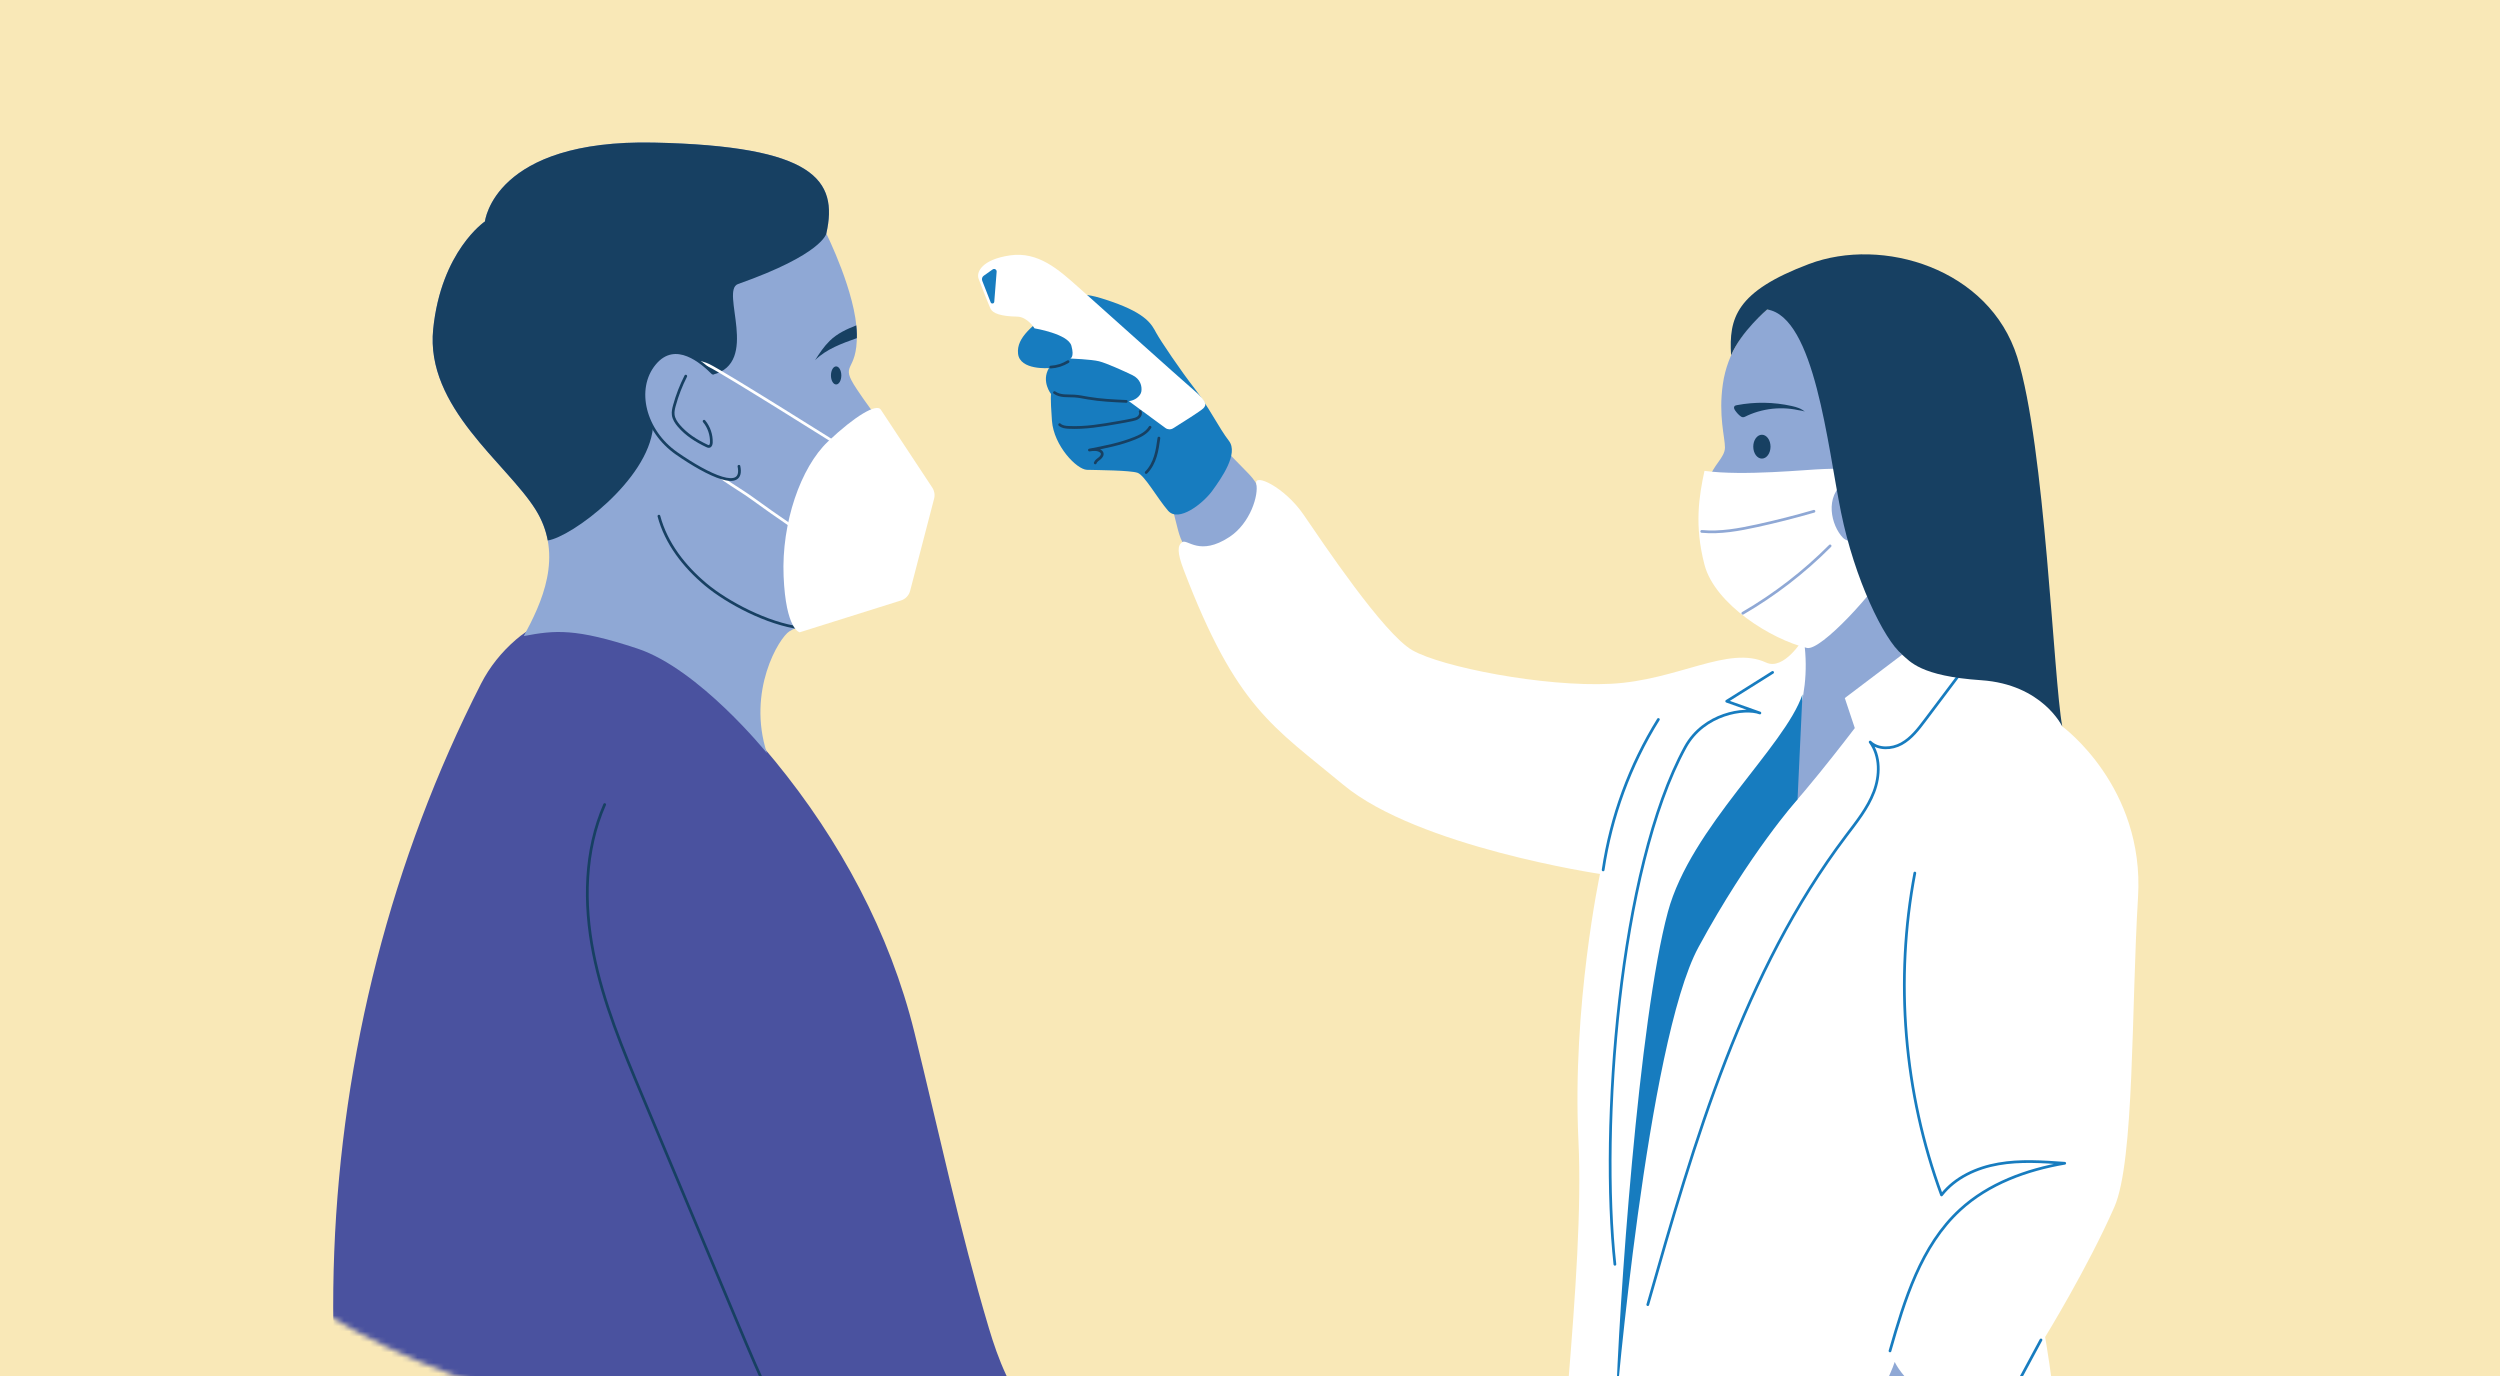 <svg width="476" height="262" viewBox="0 0 476 262" fill="none" xmlns="http://www.w3.org/2000/svg">
<rect x="0" y="0" width="476" height="262" fill="#333333" stroke="none"/>
<g clip-path="url(#clip0_2950_14861)">
<rect width="476" height="262" fill="#F9E8B7"/>
<mask id="mask0_2950_14861" style="mask-type:luminance" maskUnits="userSpaceOnUse" x="8" y="-27" width="461" height="316">
<path d="M249.652 -24.718C170.666 -34.002 81.187 -16.176 36.481 51.209C-8.224 118.594 -33.336 301.271 223.97 271.823C315.306 261.367 378.815 320.059 427.752 262.408C468.299 214.637 480.214 101.945 455.28 61.947C412.201 -7.159 367.58 -10.857 249.652 -24.718Z" fill="white"/>
</mask>
<g mask="url(#mask0_2950_14861)">
<path d="M224.101 100.161C224.362 101.202 224.629 102.253 225.126 103.205C225.623 104.157 226.376 105.005 227.365 105.397C228.343 105.784 229.436 105.69 230.472 105.507C232.36 105.167 234.269 104.513 235.655 103.169C236.696 102.159 237.371 100.831 238.03 99.534C238.589 98.43 239.149 97.316 239.463 96.118C239.777 94.92 239.818 93.613 239.353 92.467C238.935 91.431 238.134 90.605 237.36 89.81C236.016 88.434 234.672 87.053 233.322 85.678C233.076 85.427 232.794 85.16 232.443 85.15C232.187 85.144 231.947 85.286 231.732 85.432C229.765 86.74 228.128 88.481 226.716 90.375C226.005 91.327 225.351 92.321 224.723 93.33C224.231 94.12 223.159 95.349 223.117 96.306C223.096 96.798 223.4 97.394 223.52 97.87C223.719 98.629 223.907 99.397 224.101 100.161Z" fill="#8FA8D5"/>
</g>
<mask id="mask1_2950_14861" style="mask-type:luminance" maskUnits="userSpaceOnUse" x="8" y="-27" width="461" height="316">
<path d="M249.652 -24.718C170.666 -34.002 81.187 -16.176 36.481 51.209C-8.224 118.594 -33.336 301.271 223.97 271.823C315.306 261.367 378.815 320.059 427.752 262.408C468.299 214.637 480.214 101.945 455.28 61.947C412.201 -7.159 367.58 -10.857 249.652 -24.718Z" fill="white"/>
</mask>
<g mask="url(#mask1_2950_14861)">
<path d="M75.993 328.166C78.446 335.646 81.563 343.455 87.929 348.084C94.436 352.818 103.103 353.294 111.1 352.446C135.746 349.836 158.944 335.756 172.637 315.095C174.672 312.025 179.207 305.037 180.049 304.404C181.174 303.556 186.483 307.485 189.061 308.494C197.582 311.821 205.538 315.707 214.058 319.028C219.058 320.979 225.963 322.36 228.756 317.778C230.749 314.52 229.786 310.377 228.133 306.93C222.62 295.407 214.262 290.731 205.323 285.616C208.896 282.556 213.943 281.295 218.535 282.32C216.611 275.045 202.478 276.3 196.593 269.673C192.461 265.018 190.055 258.83 188.277 252.862C182.696 234.158 178.778 215.526 174.107 196.571C169.436 177.621 159.927 159.994 147.552 144.898C136.573 131.503 123.177 119.959 105.598 118.788C102.773 118.599 100.508 119.823 98.249 121.774C95.461 124.18 93.212 127 91.58 130.195C87.327 138.538 83.54 147.116 80.24 155.877C73.613 173.457 68.926 191.764 66.217 210.353C63.513 228.896 62.775 247.72 64.046 266.414C65.317 285.098 68.602 303.651 73.937 321.602C74.596 323.804 75.276 325.99 75.993 328.166Z" fill="#4A529F"/>
</g>
<mask id="mask2_2950_14861" style="mask-type:luminance" maskUnits="userSpaceOnUse" x="8" y="-27" width="461" height="316">
<path d="M249.652 -24.718C170.666 -34.002 81.187 -16.176 36.481 51.209C-8.224 118.594 -33.336 301.271 223.97 271.823C315.306 261.367 378.815 320.059 427.752 262.408C468.299 214.637 480.214 101.945 455.28 61.947C412.201 -7.159 367.58 -10.857 249.652 -24.718Z" fill="white"/>
</mask>
<g mask="url(#mask2_2950_14861)">
<path d="M193.837 67.34C193.492 64.197 196.766 61.885 200.621 58.904C204.476 55.922 205.15 55.158 211.746 57.465C218.342 59.772 219.289 61.806 220.131 63.355C220.973 64.903 224.823 70.599 227.427 73.936C230.032 77.273 232.119 81.536 233.992 83.947C235.864 86.364 232.553 91.056 230.817 93.446C229.08 95.836 224.415 99.55 222.406 97.243C220.397 94.937 217.955 90.512 216.6 90.025C215.245 89.539 208.922 89.507 206.965 89.455C205.009 89.403 200.642 84.868 200.291 80.118C199.941 75.369 200.129 75.045 200.129 75.045C200.129 75.045 198.204 72.628 199.721 70.081C199.721 70.081 194.187 70.541 193.837 67.34Z" fill="#177CBF"/>
</g>
<mask id="mask3_2950_14861" style="mask-type:luminance" maskUnits="userSpaceOnUse" x="8" y="-27" width="461" height="316">
<path d="M249.652 -24.718C170.666 -34.002 81.187 -16.176 36.481 51.209C-8.224 118.594 -33.336 301.271 223.97 271.823C315.306 261.367 378.815 320.059 427.752 262.408C468.299 214.637 480.214 101.945 455.28 61.947C412.201 -7.159 367.58 -10.857 249.652 -24.718Z" fill="white"/>
</mask>
<g mask="url(#mask3_2950_14861)">
<path d="M186.331 53.092C186.331 53.092 188.172 57.883 188.596 58.773C189.02 59.662 190.563 60.232 193.654 60.284C195.626 60.316 196.97 62.518 196.97 62.518C196.97 62.518 203.372 63.569 203.995 65.834C204.617 68.099 203.764 68.261 203.764 68.261C203.764 68.261 207.802 68.423 209.246 68.784C210.69 69.145 214.006 70.656 215.58 71.41C217.155 72.163 217.453 73.544 217.322 74.496C217.191 75.448 216.009 76.3 214.926 76.368L221.893 81.489C222.328 81.808 222.913 81.829 223.368 81.546C224.99 80.537 228.677 78.209 229.112 77.749C229.671 77.153 229.996 76.598 227.239 74.234C224.483 71.87 208.624 57.606 205.109 54.494C201.594 51.382 197.687 47.836 192.304 48.626C186.922 49.415 185.845 51.837 186.331 53.092Z" fill="white"/>
</g>
<mask id="mask4_2950_14861" style="mask-type:luminance" maskUnits="userSpaceOnUse" x="8" y="-27" width="461" height="316">
<path d="M249.652 -24.718C170.666 -34.002 81.187 -16.176 36.481 51.209C-8.224 118.594 -33.336 301.271 223.97 271.823C315.306 261.367 378.815 320.059 427.752 262.408C468.299 214.637 480.214 101.945 455.28 61.947C412.201 -7.159 367.58 -10.857 249.652 -24.718Z" fill="white"/>
</mask>
<g mask="url(#mask4_2950_14861)">
<path d="M187.016 53.453L188.622 57.564C188.758 57.914 189.276 57.841 189.307 57.465L189.762 51.737C189.794 51.324 189.333 51.062 188.993 51.303L187.304 52.501C187 52.71 186.885 53.108 187.016 53.453Z" fill="#177CBF"/>
</g>
<mask id="mask5_2950_14861" style="mask-type:luminance" maskUnits="userSpaceOnUse" x="8" y="-27" width="461" height="316">
<path d="M249.652 -24.718C170.666 -34.002 81.187 -16.176 36.481 51.209C-8.224 118.594 -33.336 301.271 223.97 271.823C315.306 261.367 378.815 320.059 427.752 262.408C468.299 214.637 480.214 101.945 455.28 61.947C412.201 -7.159 367.58 -10.857 249.652 -24.718Z" fill="white"/>
</mask>
<g mask="url(#mask5_2950_14861)">
<path d="M200.772 74.746C201.296 75.128 201.949 75.285 202.598 75.342C203.241 75.4 203.895 75.363 204.538 75.405C205.412 75.457 206.265 75.646 207.128 75.792C209.544 76.205 211.997 76.315 214.445 76.425" stroke="#174062" stroke-width="0.523" stroke-miterlimit="10" stroke-linecap="round"/>
</g>
<mask id="mask6_2950_14861" style="mask-type:luminance" maskUnits="userSpaceOnUse" x="8" y="-27" width="461" height="316">
<path d="M249.652 -24.718C170.666 -34.002 81.187 -16.176 36.481 51.209C-8.224 118.594 -33.336 301.271 223.97 271.823C315.306 261.367 378.815 320.059 427.752 262.408C468.299 214.637 480.214 101.945 455.28 61.947C412.201 -7.159 367.58 -10.857 249.652 -24.718Z" fill="white"/>
</mask>
<g mask="url(#mask6_2950_14861)">
<path d="M201.756 80.851C202.195 81.264 202.844 81.343 203.451 81.374C206.615 81.536 209.764 80.987 212.881 80.443C213.786 80.286 214.696 80.124 215.596 79.93C216.004 79.841 216.433 79.737 216.757 79.47C217.081 79.203 217.275 78.727 217.087 78.351" stroke="#174062" stroke-width="0.523" stroke-miterlimit="10" stroke-linecap="round"/>
</g>
<mask id="mask7_2950_14861" style="mask-type:luminance" maskUnits="userSpaceOnUse" x="8" y="-27" width="461" height="316">
<path d="M249.652 -24.718C170.666 -34.002 81.187 -16.176 36.481 51.209C-8.224 118.594 -33.336 301.271 223.97 271.823C315.306 261.367 378.815 320.059 427.752 262.408C468.299 214.637 480.214 101.945 455.28 61.947C412.201 -7.159 367.58 -10.857 249.652 -24.718Z" fill="white"/>
</mask>
<g mask="url(#mask7_2950_14861)">
<path d="M218.97 81.342C218.352 82.377 217.212 82.969 216.098 83.424C213.326 84.553 210.365 85.124 207.426 85.688C208.142 85.579 208.937 85.49 209.539 85.898C209.649 85.971 209.753 86.065 209.811 86.185C209.999 86.557 209.712 86.996 209.387 87.257C209.063 87.519 208.665 87.749 208.535 88.141" stroke="#174062" stroke-width="0.523" stroke-miterlimit="10" stroke-linecap="round" stroke-linejoin="round"/>
</g>
<mask id="mask8_2950_14861" style="mask-type:luminance" maskUnits="userSpaceOnUse" x="8" y="-27" width="461" height="316">
<path d="M249.652 -24.718C170.666 -34.002 81.187 -16.176 36.481 51.209C-8.224 118.594 -33.336 301.271 223.97 271.823C315.306 261.367 378.815 320.059 427.752 262.408C468.299 214.637 480.214 101.945 455.28 61.947C412.201 -7.159 367.58 -10.857 249.652 -24.718Z" fill="white"/>
</mask>
<g mask="url(#mask8_2950_14861)">
<path d="M218.232 89.967C219.074 89.13 219.629 88.037 219.979 86.902C220.33 85.767 220.492 84.585 220.654 83.408" stroke="#174062" stroke-width="0.523" stroke-miterlimit="10" stroke-linecap="round" stroke-linejoin="round"/>
</g>
<mask id="mask9_2950_14861" style="mask-type:luminance" maskUnits="userSpaceOnUse" x="8" y="-27" width="461" height="316">
<path d="M249.652 -24.718C170.666 -34.002 81.187 -16.176 36.481 51.209C-8.224 118.594 -33.336 301.271 223.97 271.823C315.306 261.367 378.815 320.059 427.752 262.408C468.299 214.637 480.214 101.945 455.28 61.947C412.201 -7.159 367.58 -10.857 249.652 -24.718Z" fill="white"/>
</mask>
<g mask="url(#mask9_2950_14861)">
<path d="M200.066 69.892C201.228 69.829 202.368 69.468 203.356 68.856" stroke="#174062" stroke-width="0.523" stroke-miterlimit="10" stroke-linecap="round" stroke-linejoin="round"/>
</g>
<mask id="mask10_2950_14861" style="mask-type:luminance" maskUnits="userSpaceOnUse" x="8" y="-27" width="461" height="316">
<path d="M249.652 -24.718C170.666 -34.002 81.187 -16.176 36.481 51.209C-8.224 118.594 -33.336 301.271 223.97 271.823C315.306 261.367 378.815 320.059 427.752 262.408C468.299 214.637 480.214 101.945 455.28 61.947C412.201 -7.159 367.58 -10.857 249.652 -24.718Z" fill="white"/>
</mask>
<g mask="url(#mask10_2950_14861)">
<path d="M169.201 82.106C169.201 82.106 166.648 79.381 163.144 74.114C159.64 68.847 163.275 71.316 163.144 63.58C163.013 55.844 157.328 44.473 157.328 44.473C159.64 34.226 155.016 27.808 124.532 27.149C94.049 26.49 92.333 42.161 92.333 42.161C92.333 42.161 84.001 47.778 82.479 62.659C80.957 77.54 96.496 88.247 101.983 97.04C107.47 105.832 103.04 114.959 99.734 121.105C105.619 119.981 109.589 119.583 121.357 123.485C133.126 127.387 146.019 143.387 146.019 143.387C142.185 131.551 148.331 121.435 150.314 120.195C152.296 118.956 155.607 118.129 155.607 118.129C160.382 116.78 163.583 114.201 163.421 111.277C162.652 97.228 166.983 101.214 166.941 94.027C168.443 93.838 173.417 92.484 173.427 89.147C173.443 86.16 170.603 84.11 169.201 82.106Z" fill="#8FA8D5"/>
</g>
<mask id="mask11_2950_14861" style="mask-type:luminance" maskUnits="userSpaceOnUse" x="8" y="-27" width="461" height="316">
<path d="M249.652 -24.718C170.666 -34.002 81.187 -16.176 36.481 51.209C-8.224 118.594 -33.336 301.271 223.97 271.823C315.306 261.367 378.815 320.059 427.752 262.408C468.299 214.637 480.214 101.945 455.28 61.947C412.201 -7.159 367.58 -10.857 249.652 -24.718Z" fill="white"/>
</mask>
<g mask="url(#mask11_2950_14861)">
<path d="M104.29 102.908C108.825 102.244 123.387 91.427 124.328 81.406C122.027 75.913 121.854 72.388 125.034 68.81C128.173 65.275 131.74 72.32 135.663 71.352C144.79 69.098 137.059 55.3 140.517 54.081C156.653 48.39 157.328 44.473 157.328 44.473C159.64 34.226 155.016 27.808 124.532 27.149C94.049 26.49 92.333 42.161 92.333 42.161C92.333 42.161 84.001 47.778 82.479 62.659C80.957 77.535 96.496 88.247 101.983 97.04C103.202 98.991 103.929 100.957 104.29 102.908Z" fill="#174062"/>
</g>
<mask id="mask12_2950_14861" style="mask-type:luminance" maskUnits="userSpaceOnUse" x="8" y="-27" width="461" height="316">
<path d="M249.652 -24.718C170.666 -34.002 81.187 -16.176 36.481 51.209C-8.224 118.594 -33.336 301.271 223.97 271.823C315.306 261.367 378.815 320.059 427.752 262.408C468.299 214.637 480.214 101.945 455.28 61.947C412.201 -7.159 367.58 -10.857 249.652 -24.718Z" fill="white"/>
</mask>
<g mask="url(#mask12_2950_14861)">
<path d="M155.194 68.574C157.343 66.45 160.304 65.394 163.144 64.379C163.149 64.123 163.149 63.861 163.144 63.584C163.134 63.056 163.097 62.512 163.039 61.952C161.198 62.669 159.415 63.485 157.976 64.897C156.883 65.974 156.015 67.266 155.194 68.574Z" fill="#174062"/>
</g>
<mask id="mask13_2950_14861" style="mask-type:luminance" maskUnits="userSpaceOnUse" x="8" y="-27" width="461" height="316">
<path d="M249.652 -24.718C170.666 -34.002 81.187 -16.176 36.481 51.209C-8.224 118.594 -33.336 301.271 223.97 271.823C315.306 261.367 378.815 320.059 427.752 262.408C468.299 214.637 480.214 101.945 455.28 61.947C412.201 -7.159 367.58 -10.857 249.652 -24.718Z" fill="white"/>
</mask>
<g mask="url(#mask13_2950_14861)">
<path d="M160.958 85.516C160.958 85.516 137.896 70.975 134.931 69.552C131.96 68.135 125.076 67.659 127.916 77.984C130.757 88.309 138.587 91.495 143.231 94.894C147.876 98.294 153.813 102.254 153.813 102.254" stroke="white" stroke-width="0.523" stroke-miterlimit="10"/>
</g>
<mask id="mask14_2950_14861" style="mask-type:luminance" maskUnits="userSpaceOnUse" x="8" y="-27" width="461" height="316">
<path d="M249.652 -24.718C170.666 -34.002 81.187 -16.176 36.481 51.209C-8.224 118.594 -33.336 301.271 223.97 271.823C315.306 261.367 378.815 320.059 427.752 262.408C468.299 214.637 480.214 101.945 455.28 61.947C412.201 -7.159 367.58 -10.857 249.652 -24.718Z" fill="white"/>
</mask>
<g mask="url(#mask14_2950_14861)">
<path d="M135.705 71.043C133.759 69.113 128.617 64.437 124.642 69.249C120.667 74.061 122.728 82.075 128.826 86.322C134.925 90.569 141.714 93.739 140.695 88.775C139.685 83.811 135.705 71.043 135.705 71.043Z" fill="#8FA8D5"/>
</g>
<mask id="mask15_2950_14861" style="mask-type:luminance" maskUnits="userSpaceOnUse" x="8" y="-27" width="461" height="316">
<path d="M249.652 -24.718C170.666 -34.002 81.187 -16.176 36.481 51.209C-8.224 118.594 -33.336 301.271 223.97 271.823C315.306 261.367 378.815 320.059 427.752 262.408C468.299 214.637 480.214 101.945 455.28 61.947C412.201 -7.159 367.58 -10.857 249.652 -24.718Z" fill="white"/>
</mask>
<g mask="url(#mask15_2950_14861)">
<path d="M135.705 71.043C133.759 69.113 128.617 64.437 124.642 69.249C120.667 74.061 122.728 82.075 128.826 86.322C134.925 90.569 141.714 93.739 140.695 88.775" stroke="#174062" stroke-width="0.523" stroke-miterlimit="10" stroke-linecap="round" stroke-linejoin="round"/>
</g>
<mask id="mask16_2950_14861" style="mask-type:luminance" maskUnits="userSpaceOnUse" x="8" y="-27" width="461" height="316">
<path d="M249.652 -24.718C170.666 -34.002 81.187 -16.176 36.481 51.209C-8.224 118.594 -33.336 301.271 223.97 271.823C315.306 261.367 378.815 320.059 427.752 262.408C468.299 214.637 480.214 101.945 455.28 61.947C412.201 -7.159 367.58 -10.857 249.652 -24.718Z" fill="white"/>
</mask>
<g mask="url(#mask16_2950_14861)">
<path d="M234.065 102.254C238.087 99.618 239.688 94.204 239.191 92.112C238.694 90.015 244.547 92.687 248.182 97.97C251.812 103.253 263.408 120.65 268.916 123.809C274.424 126.974 293.923 130.839 306.691 130.196C319.459 129.552 329.057 122.8 336.27 126.152C339.664 127.732 343.299 121.701 343.299 121.701C343.299 121.701 384.642 119.745 392.671 138.324C392.671 138.324 408.373 149.758 407.081 170.842C405.789 191.926 406.427 221.05 402.572 229.822C397.472 241.428 389.391 254.573 389.391 254.573C389.391 254.573 394.846 284.146 392.665 317.412C390.484 350.679 385.693 349.449 388.842 377.516C391.991 405.583 404.586 430.361 365.707 428.582C326.823 426.804 321.488 427.212 315.871 408.455C315.871 408.455 300.676 409.004 294.786 399.281C288.897 389.562 295.471 339.726 295.607 311.523C295.743 283.32 301.769 242.935 300.535 217.195C299.3 191.456 304.641 166.401 304.641 166.401C304.641 166.401 269.993 161.255 255.766 149.423C242.413 138.319 235.425 134.83 225.372 108.489C224.132 105.241 224.153 103.808 225.131 103.206C226.104 102.605 228.421 105.952 234.065 102.254Z" fill="white"/>
</g>
<mask id="mask17_2950_14861" style="mask-type:luminance" maskUnits="userSpaceOnUse" x="8" y="-27" width="461" height="316">
<path d="M249.652 -24.718C170.666 -34.002 81.187 -16.176 36.481 51.209C-8.224 118.594 -33.336 301.271 223.97 271.823C315.306 261.367 378.815 320.059 427.752 262.408C468.299 214.637 480.214 101.945 455.28 61.947C412.201 -7.159 367.58 -10.857 249.652 -24.718Z" fill="white"/>
</mask>
<g mask="url(#mask17_2950_14861)">
<path d="M130.568 71.613C129.669 73.392 128.942 75.259 128.413 77.184C128.251 77.775 128.105 78.387 128.183 78.999C128.283 79.778 128.738 80.463 129.245 81.06C130.668 82.739 132.577 83.947 134.57 84.888C134.721 84.962 134.889 85.035 135.051 84.993C135.339 84.92 135.427 84.554 135.438 84.255C135.49 82.796 134.988 81.321 134.057 80.202" stroke="#174062" stroke-width="0.523" stroke-miterlimit="10" stroke-linecap="round" stroke-linejoin="round"/>
</g>
<mask id="mask18_2950_14861" style="mask-type:luminance" maskUnits="userSpaceOnUse" x="8" y="-27" width="461" height="316">
<path d="M249.652 -24.718C170.666 -34.002 81.187 -16.176 36.481 51.209C-8.224 118.594 -33.336 301.271 223.97 271.823C315.306 261.367 378.815 320.059 427.752 262.408C468.299 214.637 480.214 101.945 455.28 61.947C412.201 -7.159 367.58 -10.857 249.652 -24.718Z" fill="white"/>
</mask>
<g mask="url(#mask18_2950_14861)">
<path d="M159.2 73.203C159.746 73.203 160.189 72.433 160.189 71.483C160.189 70.532 159.746 69.762 159.2 69.762C158.654 69.762 158.212 70.532 158.212 71.483C158.212 72.433 158.654 73.203 159.2 73.203Z" fill="#174062"/>
</g>
<mask id="mask19_2950_14861" style="mask-type:luminance" maskUnits="userSpaceOnUse" x="8" y="-27" width="461" height="316">
<path d="M249.652 -24.718C170.666 -34.002 81.187 -16.176 36.481 51.209C-8.224 118.594 -33.336 301.271 223.97 271.823C315.306 261.367 378.815 320.059 427.752 262.408C468.299 214.637 480.214 101.945 455.28 61.947C412.201 -7.159 367.58 -10.857 249.652 -24.718Z" fill="white"/>
</mask>
<g mask="url(#mask19_2950_14861)">
<path d="M325.547 91.092C326.007 88.722 328.434 87.164 328.434 85.202C328.434 83.241 327.163 79.135 328.032 73.13C328.9 67.126 332.19 62.387 336.463 58.919C336.463 58.919 345.747 58.49 346.846 68.083C347.944 77.676 353.206 97.818 356.365 104.44C359.525 111.062 357.547 120.55 362.166 124.651L351.25 132.91L353.154 138.627C353.154 138.627 340.564 155.203 336.981 157.515C333.398 159.826 331.954 154.34 336.17 148.56C340.386 142.785 345.067 133.773 343.503 122.161C341.939 110.55 325.547 91.092 325.547 91.092Z" fill="#8FA8D5"/>
</g>
<mask id="mask20_2950_14861" style="mask-type:luminance" maskUnits="userSpaceOnUse" x="8" y="-27" width="461" height="316">
<path d="M249.652 -24.718C170.666 -34.002 81.187 -16.176 36.481 51.209C-8.224 118.594 -33.336 301.271 223.97 271.823C315.306 261.367 378.815 320.059 427.752 262.408C468.299 214.637 480.214 101.945 455.28 61.947C412.201 -7.159 367.58 -10.857 249.652 -24.718Z" fill="white"/>
</mask>
<g mask="url(#mask20_2950_14861)">
<path d="M343.19 132.198C339.879 142.136 321.922 157.498 317.57 173.614C312.047 194.044 308.182 248.599 307.632 268.59C307.632 268.59 313.632 198.354 323.387 180.351C333.142 162.352 342.253 152.195 342.253 152.195L343.19 132.198Z" fill="#177CBF"/>
</g>
<mask id="mask21_2950_14861" style="mask-type:luminance" maskUnits="userSpaceOnUse" x="8" y="-27" width="461" height="316">
<path d="M249.652 -24.718C170.666 -34.002 81.187 -16.176 36.481 51.209C-8.224 118.594 -33.336 301.271 223.97 271.823C315.306 261.367 378.815 320.059 427.752 262.408C468.299 214.637 480.214 101.945 455.28 61.947C412.201 -7.159 367.58 -10.857 249.652 -24.718Z" fill="white"/>
</mask>
<g mask="url(#mask21_2950_14861)">
<path d="M324.532 89.653C323.507 94.418 322.571 99.989 324.532 107.516C326.494 115.043 337.29 121.769 344.042 123.37C346.668 123.992 357.134 112.589 360.477 106.757C363.819 100.92 353.128 104.707 350.899 102.395C348.671 100.083 347.29 94.513 351.302 91.704C355.314 88.895 350.633 89.209 347.337 89.298C344.042 89.387 332.059 90.679 324.532 89.653Z" fill="white"/>
</g>
<mask id="mask22_2950_14861" style="mask-type:luminance" maskUnits="userSpaceOnUse" x="8" y="-27" width="461" height="316">
<path d="M249.652 -24.718C170.666 -34.002 81.187 -16.176 36.481 51.209C-8.224 118.594 -33.336 301.271 223.97 271.823C315.306 261.367 378.815 320.059 427.752 262.408C468.299 214.637 480.214 101.945 455.28 61.947C412.201 -7.159 367.58 -10.857 249.652 -24.718Z" fill="white"/>
</mask>
<g mask="url(#mask22_2950_14861)">
<path d="M330.364 78.141C330.207 77.911 330.066 77.602 330.223 77.372C330.328 77.22 330.532 77.168 330.72 77.137C334.157 76.488 337.729 76.54 341.145 77.304C342.065 77.508 343.017 77.785 343.697 78.439C343.462 78.214 342.698 78.157 342.384 78.089C341.924 77.989 341.458 77.911 340.993 77.853C340.057 77.738 339.11 77.712 338.174 77.769C336.291 77.885 334.434 78.34 332.718 79.119C332.289 79.318 331.928 79.611 331.484 79.312C331.039 79.009 330.663 78.57 330.364 78.141Z" fill="#174062"/>
</g>
<mask id="mask23_2950_14861" style="mask-type:luminance" maskUnits="userSpaceOnUse" x="8" y="-27" width="461" height="316">
<path d="M249.652 -24.718C170.666 -34.002 81.187 -16.176 36.481 51.209C-8.224 118.594 -33.336 301.271 223.97 271.823C315.306 261.367 378.815 320.059 427.752 262.408C468.299 214.637 480.214 101.945 455.28 61.947C412.201 -7.159 367.58 -10.857 249.652 -24.718Z" fill="white"/>
</mask>
<g mask="url(#mask23_2950_14861)">
<path d="M335.464 87.316C336.371 87.316 337.107 86.299 337.107 85.045C337.107 83.792 336.371 82.775 335.464 82.775C334.557 82.775 333.822 83.792 333.822 85.045C333.822 86.299 334.557 87.316 335.464 87.316Z" fill="#174062"/>
</g>
<mask id="mask24_2950_14861" style="mask-type:luminance" maskUnits="userSpaceOnUse" x="8" y="-27" width="461" height="316">
<path d="M249.652 -24.718C170.666 -34.002 81.187 -16.176 36.481 51.209C-8.224 118.594 -33.336 301.271 223.97 271.823C315.306 261.367 378.815 320.059 427.752 262.408C468.299 214.637 480.214 101.945 455.28 61.947C412.201 -7.159 367.58 -10.857 249.652 -24.718Z" fill="white"/>
</mask>
<g mask="url(#mask24_2950_14861)">
<path d="M324.009 101.182C327.545 101.506 331.091 100.857 334.554 100.099C338.189 99.304 341.804 98.383 345.376 97.348" stroke="#8FA8D5" stroke-width="0.523" stroke-miterlimit="10" stroke-linecap="round"/>
</g>
<mask id="mask25_2950_14861" style="mask-type:luminance" maskUnits="userSpaceOnUse" x="8" y="-27" width="461" height="316">
<path d="M249.652 -24.718C170.666 -34.002 81.187 -16.176 36.481 51.209C-8.224 118.594 -33.336 301.271 223.97 271.823C315.306 261.367 378.815 320.059 427.752 262.408C468.299 214.637 480.214 101.945 455.28 61.947C412.201 -7.159 367.58 -10.857 249.652 -24.718Z" fill="white"/>
</mask>
<g mask="url(#mask25_2950_14861)">
<path d="M346.61 289.235C349.932 280.51 359.315 263.945 360.754 259.306C360.754 259.306 364.509 267.811 378.752 270.347C378.752 270.347 364.614 287.577 361.633 295.966C358.651 304.367 346.27 297.74 346.61 289.235Z" fill="#8FA8D5"/>
</g>
<mask id="mask26_2950_14861" style="mask-type:luminance" maskUnits="userSpaceOnUse" x="8" y="-27" width="461" height="316">
<path d="M249.652 -24.718C170.666 -34.002 81.187 -16.176 36.481 51.209C-8.224 118.594 -33.336 301.271 223.97 271.823C315.306 261.367 378.815 320.059 427.752 262.408C468.299 214.637 480.214 101.945 455.28 61.947C412.201 -7.159 367.58 -10.857 249.652 -24.718Z" fill="white"/>
</mask>
<g mask="url(#mask26_2950_14861)">
<path d="M331.829 116.764C337.896 113.238 343.503 108.913 348.451 103.938" stroke="#8FA8D5" stroke-width="0.523" stroke-miterlimit="10" stroke-linecap="round"/>
</g>
<mask id="mask27_2950_14861" style="mask-type:luminance" maskUnits="userSpaceOnUse" x="8" y="-27" width="461" height="316">
<path d="M249.652 -24.718C170.666 -34.002 81.187 -16.176 36.481 51.209C-8.224 118.594 -33.336 301.271 223.97 271.823C315.306 261.367 378.815 320.059 427.752 262.408C468.299 214.637 480.214 101.945 455.28 61.947C412.201 -7.159 367.58 -10.857 249.652 -24.718Z" fill="white"/>
</mask>
<g mask="url(#mask27_2950_14861)">
<path d="M313.737 248.406C322.634 217.148 331.913 185.1 351.48 159.157C353.478 156.51 355.602 153.885 356.784 150.788C357.966 147.692 358.039 143.952 356.078 141.284C357.626 142.749 360.173 142.644 362.041 141.614C363.908 140.583 365.242 138.831 366.523 137.131C369.018 133.815 371.513 130.499 374.008 127.183" stroke="#177CBF" stroke-width="0.523" stroke-miterlimit="10" stroke-linecap="round" stroke-linejoin="round"/>
</g>
<mask id="mask28_2950_14861" style="mask-type:luminance" maskUnits="userSpaceOnUse" x="8" y="-27" width="461" height="316">
<path d="M249.652 -24.718C170.666 -34.002 81.187 -16.176 36.481 51.209C-8.224 118.594 -33.336 301.271 223.97 271.823C315.306 261.367 378.815 320.059 427.752 262.408C468.299 214.637 480.214 101.945 455.28 61.947C412.201 -7.159 367.58 -10.857 249.652 -24.718Z" fill="white"/>
</mask>
<g mask="url(#mask28_2950_14861)">
<path d="M337.504 128.024C334.591 129.855 331.677 131.686 328.764 133.516C330.872 134.264 332.98 135.007 335.082 135.755C332.221 134.683 324.407 135.823 320.881 142.251C308.182 165.444 304.672 214.81 307.475 240.722" stroke="#177CBF" stroke-width="0.523" stroke-miterlimit="10" stroke-linecap="round" stroke-linejoin="round"/>
</g>
<mask id="mask29_2950_14861" style="mask-type:luminance" maskUnits="userSpaceOnUse" x="8" y="-27" width="461" height="316">
<path d="M249.652 -24.718C170.666 -34.002 81.187 -16.176 36.481 51.209C-8.224 118.594 -33.336 301.271 223.97 271.823C315.306 261.367 378.815 320.059 427.752 262.408C468.299 214.637 480.214 101.945 455.28 61.947C412.201 -7.159 367.58 -10.857 249.652 -24.718Z" fill="white"/>
</mask>
<g mask="url(#mask29_2950_14861)">
<path d="M329.596 67.638C329.177 60.603 330.459 55.525 344.44 50.263C358.416 44.995 378.778 51.099 384.087 68.015C389.396 84.931 390.981 129.422 392.66 138.324C392.66 138.324 388.884 130.311 377.241 129.516C365.592 128.726 363.672 125.917 362.171 124.651C358.641 121.68 353.117 110.236 350.533 97.547C347.949 84.852 345.523 60.337 336.468 58.924C336.463 58.919 331.547 63.083 329.596 67.638Z" fill="#174062"/>
</g>
<mask id="mask30_2950_14861" style="mask-type:luminance" maskUnits="userSpaceOnUse" x="8" y="-27" width="461" height="316">
<path d="M249.652 -24.718C170.666 -34.002 81.187 -16.176 36.481 51.209C-8.224 118.594 -33.336 301.271 223.97 271.823C315.306 261.367 378.815 320.059 427.752 262.408C468.299 214.637 480.214 101.945 455.28 61.947C412.201 -7.159 367.58 -10.857 249.652 -24.718Z" fill="white"/>
</mask>
<g mask="url(#mask30_2950_14861)">
<path d="M305.237 165.632C306.738 155.5 310.342 145.683 315.755 136.984" stroke="#177CBF" stroke-width="0.523" stroke-miterlimit="10" stroke-linecap="round" stroke-linejoin="round"/>
</g>
<mask id="mask31_2950_14861" style="mask-type:luminance" maskUnits="userSpaceOnUse" x="8" y="-27" width="461" height="316">
<path d="M249.652 -24.718C170.666 -34.002 81.187 -16.176 36.481 51.209C-8.224 118.594 -33.336 301.271 223.97 271.823C315.306 261.367 378.815 320.059 427.752 262.408C468.299 214.637 480.214 101.945 455.28 61.947C412.201 -7.159 367.58 -10.857 249.652 -24.718Z" fill="white"/>
</mask>
<g mask="url(#mask31_2950_14861)">
<path d="M364.583 166.229C360.717 186.617 362.496 208.047 369.667 227.52C372.261 224.199 376.362 222.331 380.515 221.609C384.663 220.882 388.915 221.186 393.12 221.484C385.855 222.724 378.621 225.36 373.197 230.35C365.738 237.207 362.642 247.469 359.854 257.214" stroke="#177CBF" stroke-width="0.523" stroke-miterlimit="10" stroke-linecap="round" stroke-linejoin="round"/>
</g>
<mask id="mask32_2950_14861" style="mask-type:luminance" maskUnits="userSpaceOnUse" x="8" y="-27" width="461" height="316">
<path d="M249.652 -24.718C170.666 -34.002 81.187 -16.176 36.481 51.209C-8.224 118.594 -33.336 301.271 223.97 271.823C315.306 261.367 378.815 320.059 427.752 262.408C468.299 214.637 480.214 101.945 455.28 61.947C412.201 -7.159 367.58 -10.857 249.652 -24.718Z" fill="white"/>
</mask>
<g mask="url(#mask32_2950_14861)">
<path d="M380.755 269.7C383.371 264.84 385.986 259.981 388.601 255.122" stroke="#177CBF" stroke-width="0.523" stroke-miterlimit="10" stroke-linecap="round" stroke-linejoin="round"/>
</g>
<mask id="mask33_2950_14861" style="mask-type:luminance" maskUnits="userSpaceOnUse" x="8" y="-27" width="461" height="316">
<path d="M249.652 -24.718C170.666 -34.002 81.187 -16.176 36.481 51.209C-8.224 118.594 -33.336 301.271 223.97 271.823C315.306 261.367 378.815 320.059 427.752 262.408C468.299 214.637 480.214 101.945 455.28 61.947C412.201 -7.159 367.58 -10.857 249.652 -24.718Z" fill="white"/>
</mask>
<g mask="url(#mask33_2950_14861)">
<path d="M115.128 153.184C111.268 161.966 111.126 172.024 112.978 181.439C114.83 190.854 118.569 199.777 122.278 208.622C128.288 222.938 134.292 237.259 140.302 251.575C144.816 262.334 149.377 273.177 155.957 282.807C162.543 292.436 171.382 300.894 182.283 305.042" stroke="#174062" stroke-width="0.523" stroke-miterlimit="10" stroke-linecap="round" stroke-linejoin="round"/>
</g>
<mask id="mask34_2950_14861" style="mask-type:luminance" maskUnits="userSpaceOnUse" x="8" y="-27" width="461" height="316">
<path d="M249.652 -24.718C170.666 -34.002 81.187 -16.176 36.481 51.209C-8.224 118.594 -33.336 301.271 223.97 271.823C315.306 261.367 378.815 320.059 427.752 262.408C468.299 214.637 480.214 101.945 455.28 61.947C412.201 -7.159 367.58 -10.857 249.652 -24.718Z" fill="white"/>
</mask>
<g mask="url(#mask34_2950_14861)">
<path d="M152.411 119.567C146.145 118.788 138.466 114.718 134.371 111.287C130.275 107.856 126.823 103.436 125.458 98.273" stroke="#174062" stroke-width="0.523" stroke-miterlimit="10" stroke-linecap="round" stroke-linejoin="round"/>
</g>
<mask id="mask35_2950_14861" style="mask-type:luminance" maskUnits="userSpaceOnUse" x="8" y="-27" width="461" height="316">
<path d="M249.652 -24.718C170.666 -34.002 81.187 -16.176 36.481 51.209C-8.224 118.594 -33.336 301.271 223.97 271.823C315.306 261.367 378.815 320.059 427.752 262.408C468.299 214.637 480.214 101.945 455.28 61.947C412.201 -7.159 367.58 -10.857 249.652 -24.718Z" fill="white"/>
</mask>
<g mask="url(#mask35_2950_14861)">
<path d="M158.578 101.464C160.408 104.294 164.394 103.64 164.394 103.64" stroke="#174062" stroke-width="0.523" stroke-miterlimit="10" stroke-linecap="round" stroke-linejoin="round"/>
</g>
<path d="M166.523 93.529C164.033 94.481 160.408 91.777 163.552 88.189" stroke="#174062" stroke-width="0.523" stroke-miterlimit="10" stroke-linecap="round" stroke-linejoin="round"/>
<path d="M167.695 77.979L177.507 92.839C177.915 93.456 178.041 94.22 177.857 94.936L173.286 112.501C173.061 113.369 172.402 114.065 171.544 114.331L152.254 120.394C152.254 120.394 149.628 119.923 149.199 109.723C148.77 99.529 152.468 88.984 157.631 84.083C162.794 79.182 166.905 76.781 167.695 77.979Z" fill="white"/>
</g>
<defs>
<clipPath id="clip0_2950_14861">
<rect width="476" height="262" fill="white"/>
</clipPath>
</defs>
</svg>
